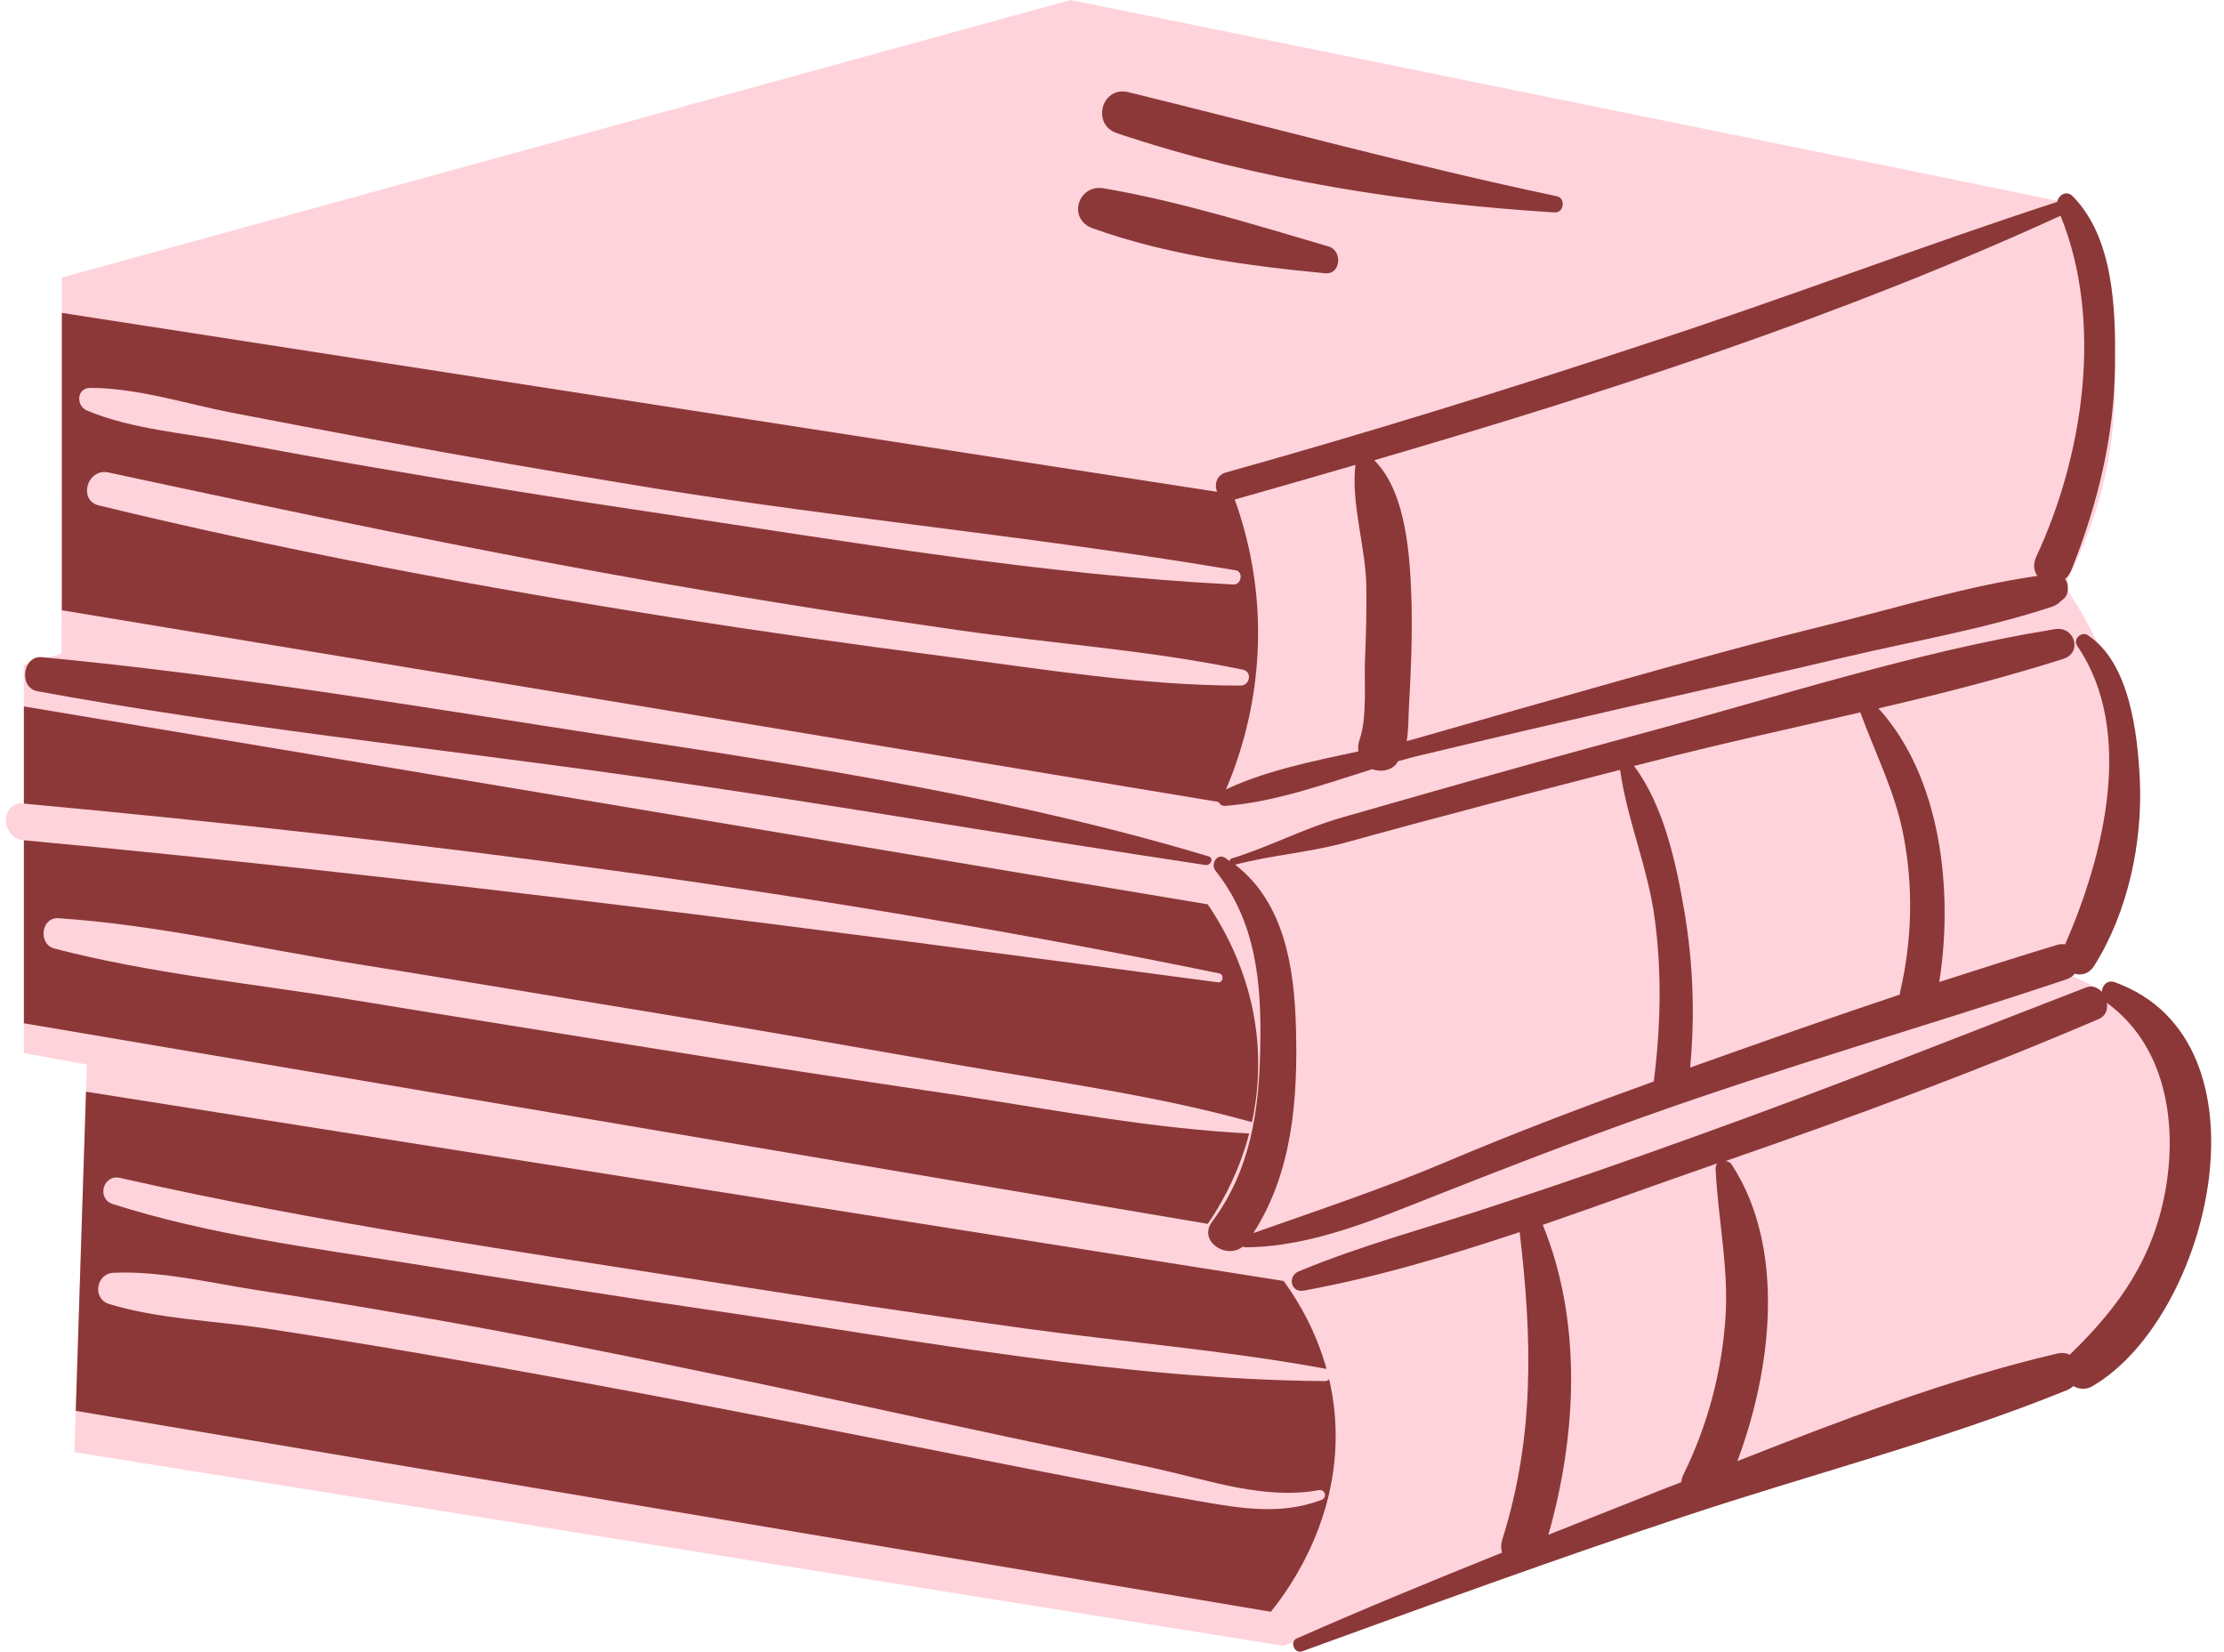 <?xml version="1.0" encoding="UTF-8" standalone="no"?><svg xmlns="http://www.w3.org/2000/svg" xmlns:xlink="http://www.w3.org/1999/xlink" fill="#000000" height="499.9" preserveAspectRatio="xMidYMid meet" version="1" viewBox="-1.8 -0.0 673.1 499.9" width="673.1" zoomAndPan="magnify"><defs><clipPath id="a"><path d="M 5 27 L 667.422 27 L 667.422 499.91 L 5 499.91 Z M 5 27"/></clipPath></defs><g><g id="change1_1"><path d="M 550.926 46.496 C 575.523 51.496 600.227 56.496 624.824 61.598 C 630.324 72.598 639.125 94.098 638.125 121.996 C 637.227 147.297 628.625 166.598 622.926 177.199 C 628.824 185.598 641.023 205.199 642.023 232.398 C 643.125 263.699 628.824 286.297 622.926 294.496 C 632.125 297.996 648.625 306.098 657.227 322.098 C 671.324 348.398 658.727 386.398 622.926 411.797 C 544.125 440.598 465.426 469.297 386.625 498.098 L 20.727 439.496 L 24.523 322.199 L 5.426 318.699 L 5.426 201.297 L 16.824 197.797 C 16.926 159.898 16.926 121.996 16.926 83.996 C 118.625 55.996 220.426 27.996 322.227 -0.004 C 384.625 12.699 447.125 25.398 509.625 38.098 M 509.625 38.098 C 523.426 40.898 537.125 43.699 550.926 46.496" fill="#ffd3db"/></g><g id="change2_1"><path d="M 24.227 330.398 L 21.125 426.996 C 141.727 447.297 262.227 467.496 382.824 487.797 C 387.926 481.496 405.727 457.797 401.926 425.699 C 399.824 407.996 391.926 394.898 386.727 387.699 Z M 5.426 213.797 L 5.426 309.699 C 124.824 329.898 244.227 350.199 363.727 370.398 C 368.625 363.297 380.023 344.496 378.926 318.598 C 378.023 296.797 368.625 280.898 363.727 273.699 Z M 371.324 149.598 C 375.023 159.496 379.426 175.098 378.926 194.496 C 378.426 215.898 372.227 232.699 367.523 242.797 C 250.625 223.398 133.727 203.996 16.926 184.699 L 16.926 94.699 L 371.324 149.598" fill="#8c3839"/></g><g id="change1_2"><path d="M 397.324 450.996 C 381.023 453.996 364.023 447.996 348.227 444.496 C 332.727 441.098 317.324 437.898 301.824 434.598 C 271.727 428.199 241.625 421.496 211.426 415.297 C 182.125 409.199 152.727 403.297 123.125 398.199 C 107.523 395.496 91.926 392.898 76.227 390.496 C 62.125 388.297 46.926 384.598 32.625 385.199 C 27.227 385.398 26.023 393.098 31.324 394.699 C 46.227 399.199 62.824 399.699 78.227 401.996 C 93.926 404.398 109.523 406.898 125.125 409.598 C 157.125 415.098 189.125 420.996 221.023 427.199 C 252.125 433.199 283.227 439.398 314.227 445.496 C 329.727 448.496 345.324 451.598 360.926 454.297 C 373.523 456.496 385.824 458.598 398.023 453.996 C 400.023 453.297 399.324 450.699 397.324 450.996 Z M 399.625 414.297 C 369.324 408.699 338.426 406.199 307.926 401.996 C 277.324 397.797 246.727 393.199 216.227 388.398 C 155.523 378.797 94.426 370.098 34.523 356.496 C 29.426 355.297 27.324 362.797 32.324 364.398 C 61.426 373.699 92.227 377.598 122.324 382.398 C 153.727 387.398 185.023 392.398 216.523 396.996 C 276.523 405.797 338.426 417.496 399.227 417.996 C 401.125 417.996 401.727 414.699 399.625 414.297 Z M 377.727 339.797 C 348.625 331.598 317.926 327.496 288.125 322.297 C 257.227 316.898 226.426 311.496 195.523 306.398 C 165.426 301.496 135.324 296.398 105.227 291.598 C 75.727 286.898 45.727 279.898 15.926 277.898 C 10.625 277.496 9.625 285.797 14.727 287.098 C 43.926 294.699 75.023 297.699 104.824 302.598 C 135.824 307.699 166.727 312.598 197.727 317.598 C 227.926 322.496 258.125 326.996 288.324 331.496 C 317.727 335.996 347.625 341.699 377.324 343.098 C 379.125 343.199 379.523 340.297 377.727 339.797 Z M 367.227 294.598 C 247.926 270.098 126.523 254.398 5.324 243.199 C -1.773 242.496 -1.773 253.598 5.324 254.297 C 126.227 265.496 246.523 281.297 366.824 297.297 C 368.426 297.496 368.727 294.898 367.227 294.598 Z M 374.426 202.699 C 346.125 196.797 316.727 194.797 288.125 190.699 C 259.324 186.598 230.625 182.098 201.926 177.098 C 144.727 167.199 87.824 155.199 31.023 142.996 C 24.523 141.598 21.727 151.496 28.227 152.996 C 85.523 166.898 143.523 177.699 201.727 186.898 C 229.227 191.199 256.824 195.098 284.426 198.699 C 313.824 202.496 344.023 207.496 373.625 207.496 C 376.523 207.496 377.227 203.297 374.426 202.699 Z M 372.125 172.598 C 374.625 172.996 373.926 176.996 371.523 176.898 C 314.023 173.996 256.125 164.098 199.324 155.598 C 169.625 151.199 139.926 146.398 110.324 141.297 C 96.324 138.898 82.426 136.398 68.523 133.797 C 54.324 131.098 38.023 129.898 24.625 124.297 C 21.125 122.898 21.324 117.398 25.523 117.398 C 39.727 117.398 54.426 122.199 68.324 124.898 C 82.227 127.598 96.125 130.199 110.023 132.797 C 138.727 138.098 167.426 143.098 196.227 147.797 C 254.727 157.199 313.824 162.699 372.125 172.598" fill="#ffd3db"/></g><g clip-path="url(#a)" id="change2_2"><path d="M 624.625 409.996 C 623.523 409.496 622.227 409.297 620.625 409.699 C 588.125 417.297 555.625 429.797 524.023 442.199 C 534.523 414.199 538.727 377.598 522.324 352.496 C 521.926 351.797 521.227 351.496 520.426 351.398 C 558.523 338.199 596.324 324.297 633.426 308.398 C 635.523 307.496 636.227 305.398 635.824 303.496 C 653.426 316.297 657.125 339.098 653.727 359.398 C 650.125 380.598 639.727 395.398 624.625 409.996 Z M 466.824 464.496 C 475.426 434.297 477.125 400.098 465.125 370.699 C 482.324 364.797 499.426 358.496 516.227 352.699 C 516.824 352.496 517.324 352.297 517.926 352.098 C 517.625 352.496 517.426 352.996 517.426 353.699 C 518.125 368.797 521.426 383.398 520.426 398.699 C 519.324 415.199 515.023 431.398 507.727 446.199 C 507.324 446.996 507.125 447.898 507.023 448.598 C 505.426 449.199 503.926 449.797 502.324 450.398 C 490.523 455.098 478.625 459.797 466.824 464.496 Z M 638.324 297.297 C 635.926 296.398 634.426 298.297 634.324 300.199 C 633.125 298.898 631.426 298.098 629.426 298.898 C 590.125 314.098 551.023 329.699 511.324 343.898 C 491.426 351.098 471.523 357.996 451.426 364.598 C 431.426 371.297 410.625 376.699 391.227 384.797 C 387.727 386.297 388.926 391.398 392.824 390.598 C 414.727 386.598 436.523 380.098 458.125 372.898 C 461.926 404.996 462.727 434.797 452.824 466.098 C 452.426 467.496 452.426 468.797 452.824 469.898 C 431.926 478.297 411.227 486.797 390.625 495.898 C 388.426 496.898 390.023 500.598 392.227 499.797 C 430.523 485.898 468.824 471.898 507.426 459.098 C 545.824 446.297 586.125 435.996 623.625 420.797 C 624.426 420.496 625.125 419.996 625.727 419.496 C 627.426 420.496 629.523 420.699 631.523 419.496 C 667.227 398.699 687.227 314.996 638.324 297.297 Z M 332.227 56.996 C 355.125 60.898 378.125 68.098 400.324 74.598 C 404.625 75.898 404.023 83.199 399.227 82.699 C 375.824 80.496 351.125 77.098 328.926 69.098 C 321.227 66.398 324.324 55.699 332.227 56.996 Z M 339.727 27.898 C 382.926 38.496 425.824 50.199 469.426 59.398 C 472.125 59.996 471.523 64.496 468.727 64.297 C 424.125 61.496 378.727 54.598 336.227 40.297 C 328.426 37.699 331.625 25.898 339.727 27.898 Z M 390.426 310.996 C 389.926 292.797 386.926 273.199 372.023 261.699 C 383.023 258.797 394.625 257.996 405.824 254.898 C 415.426 252.297 425.023 249.598 434.625 247.098 C 452.523 242.297 470.523 237.598 488.523 232.996 C 490.625 247.996 496.824 262.297 498.926 277.496 C 501.227 294.098 500.824 310.598 498.727 327.297 C 497.426 327.797 496.227 328.199 494.926 328.699 C 474.926 335.898 455.125 343.496 435.523 351.797 C 416.324 359.898 397.023 366.297 377.523 373.199 C 389.426 354.699 391.023 332.496 390.426 310.996 Z M 497.227 230.699 C 518.324 225.199 539.824 220.598 561.227 215.598 C 565.727 227.996 571.625 239.297 574.227 252.496 C 577.324 268.398 576.926 284.297 573.324 299.996 C 573.227 300.398 573.227 300.699 573.227 300.996 C 551.926 308.098 530.824 315.598 509.727 323.098 C 511.227 307.199 510.625 291.199 507.926 275.496 C 505.426 260.996 501.727 243.797 492.727 231.797 C 494.125 231.496 495.727 231.098 497.227 230.699 Z M 433.324 361.598 C 453.824 353.496 474.324 345.598 495.125 338.199 C 537.625 322.996 580.926 310.699 623.625 296.398 C 624.727 295.996 625.523 295.496 626.125 294.699 C 628.125 295.297 630.426 294.797 632.023 292.297 C 642.227 276.098 646.727 254.898 645.824 235.898 C 645.125 221.797 642.727 200.496 630.023 192.199 C 628.125 190.996 625.523 193.496 626.824 195.398 C 644.625 221.297 634.727 259.496 623.227 285.797 C 622.426 285.699 621.625 285.699 620.727 285.996 C 608.824 289.598 596.926 293.398 585.125 297.199 C 589.426 269.898 585.824 235.398 566.727 214.398 C 585.625 209.996 604.426 205.199 622.727 199.398 C 628.523 197.496 626.125 189.496 620.227 190.398 C 578.023 197.199 536.023 210.996 494.727 222.098 C 473.926 227.699 453.125 233.496 432.426 239.398 C 422.824 242.098 413.324 244.898 403.727 247.598 C 392.426 250.898 382.125 256.398 371.023 259.797 C 370.625 259.898 370.426 260.199 370.324 260.598 C 369.926 260.297 369.523 259.996 369.125 259.699 C 366.523 257.996 364.426 261.598 366.125 263.598 C 378.426 279.098 380.023 297.699 379.625 316.797 C 379.324 335.996 376.727 354.098 365.023 369.797 C 360.727 375.598 369.324 381.297 374.324 377.297 C 374.523 377.398 374.824 377.496 375.227 377.496 C 395.227 377.398 415.023 368.797 433.324 361.598 Z M 363.023 261.797 C 304.324 252.996 245.824 242.699 187.023 234.496 C 128.023 226.199 68.227 219.996 9.523 209.199 C 3.727 208.098 5.023 198.297 10.926 198.898 C 69.926 204.496 129.023 214.496 187.523 223.496 C 246.523 232.496 306.426 241.898 363.727 259.098 C 365.727 259.496 364.824 261.996 363.023 261.797 Z M 614.523 168.398 C 613.426 170.699 613.727 172.797 614.824 174.297 C 593.926 177.297 573.125 183.699 552.625 188.797 C 531.426 193.996 510.426 199.797 489.426 205.699 C 468.426 211.598 447.426 217.598 426.523 223.598 C 425.625 223.797 424.824 224.098 423.926 224.297 C 424.523 220.996 424.426 217.496 424.625 213.797 C 425.227 203.598 425.625 193.297 425.426 182.996 C 425.023 169.898 424.227 149.297 414.125 139.297 C 484.625 118.699 555.324 95.797 621.824 65.297 C 634.824 97.199 628.824 137.699 614.523 168.398 Z M 369.227 142.996 C 363.926 144.496 366.125 152.797 371.523 151.297 C 383.824 147.797 396.125 144.297 408.426 140.699 C 407.023 152.496 411.625 165.898 411.727 177.797 C 411.824 185.098 411.625 192.297 411.324 199.496 C 411.023 206.398 412.023 216.898 409.727 223.699 C 409.625 223.996 409.523 224.398 409.426 224.699 L 409.426 224.797 C 409.227 225.598 409.227 226.496 409.324 227.398 C 395.023 230.496 380.324 233.398 367.824 239.598 C 365.824 240.598 366.727 244.098 369.023 243.898 C 383.824 242.797 398.824 237.398 413.523 232.797 C 416.023 233.699 419.023 233.297 420.727 231.297 C 420.926 230.996 421.125 230.699 421.324 230.398 C 423.625 229.797 425.824 229.098 428.125 228.598 C 449.324 223.496 470.625 218.598 491.926 213.699 C 513.227 208.898 534.523 204.098 555.727 199.098 C 576.824 194.098 598.824 190.398 619.324 183.598 C 620.523 183.199 621.426 182.496 622.023 181.797 C 623.227 181.098 624.023 179.898 624.023 178.496 C 624.023 178.199 624.023 177.898 624.023 177.496 C 624.023 176.699 623.727 175.898 623.227 175.199 C 624.023 174.598 624.625 173.699 625.125 172.496 C 633.125 152.496 638.125 131.898 638.324 110.297 C 638.523 93.598 637.926 71.996 625.523 59.398 C 623.625 57.496 621.227 58.996 620.824 61.098 C 579.426 74.598 538.727 90.199 497.324 103.699 C 454.727 117.797 412.125 130.996 369.227 142.996" fill="#8c3839"/></g></g></svg>